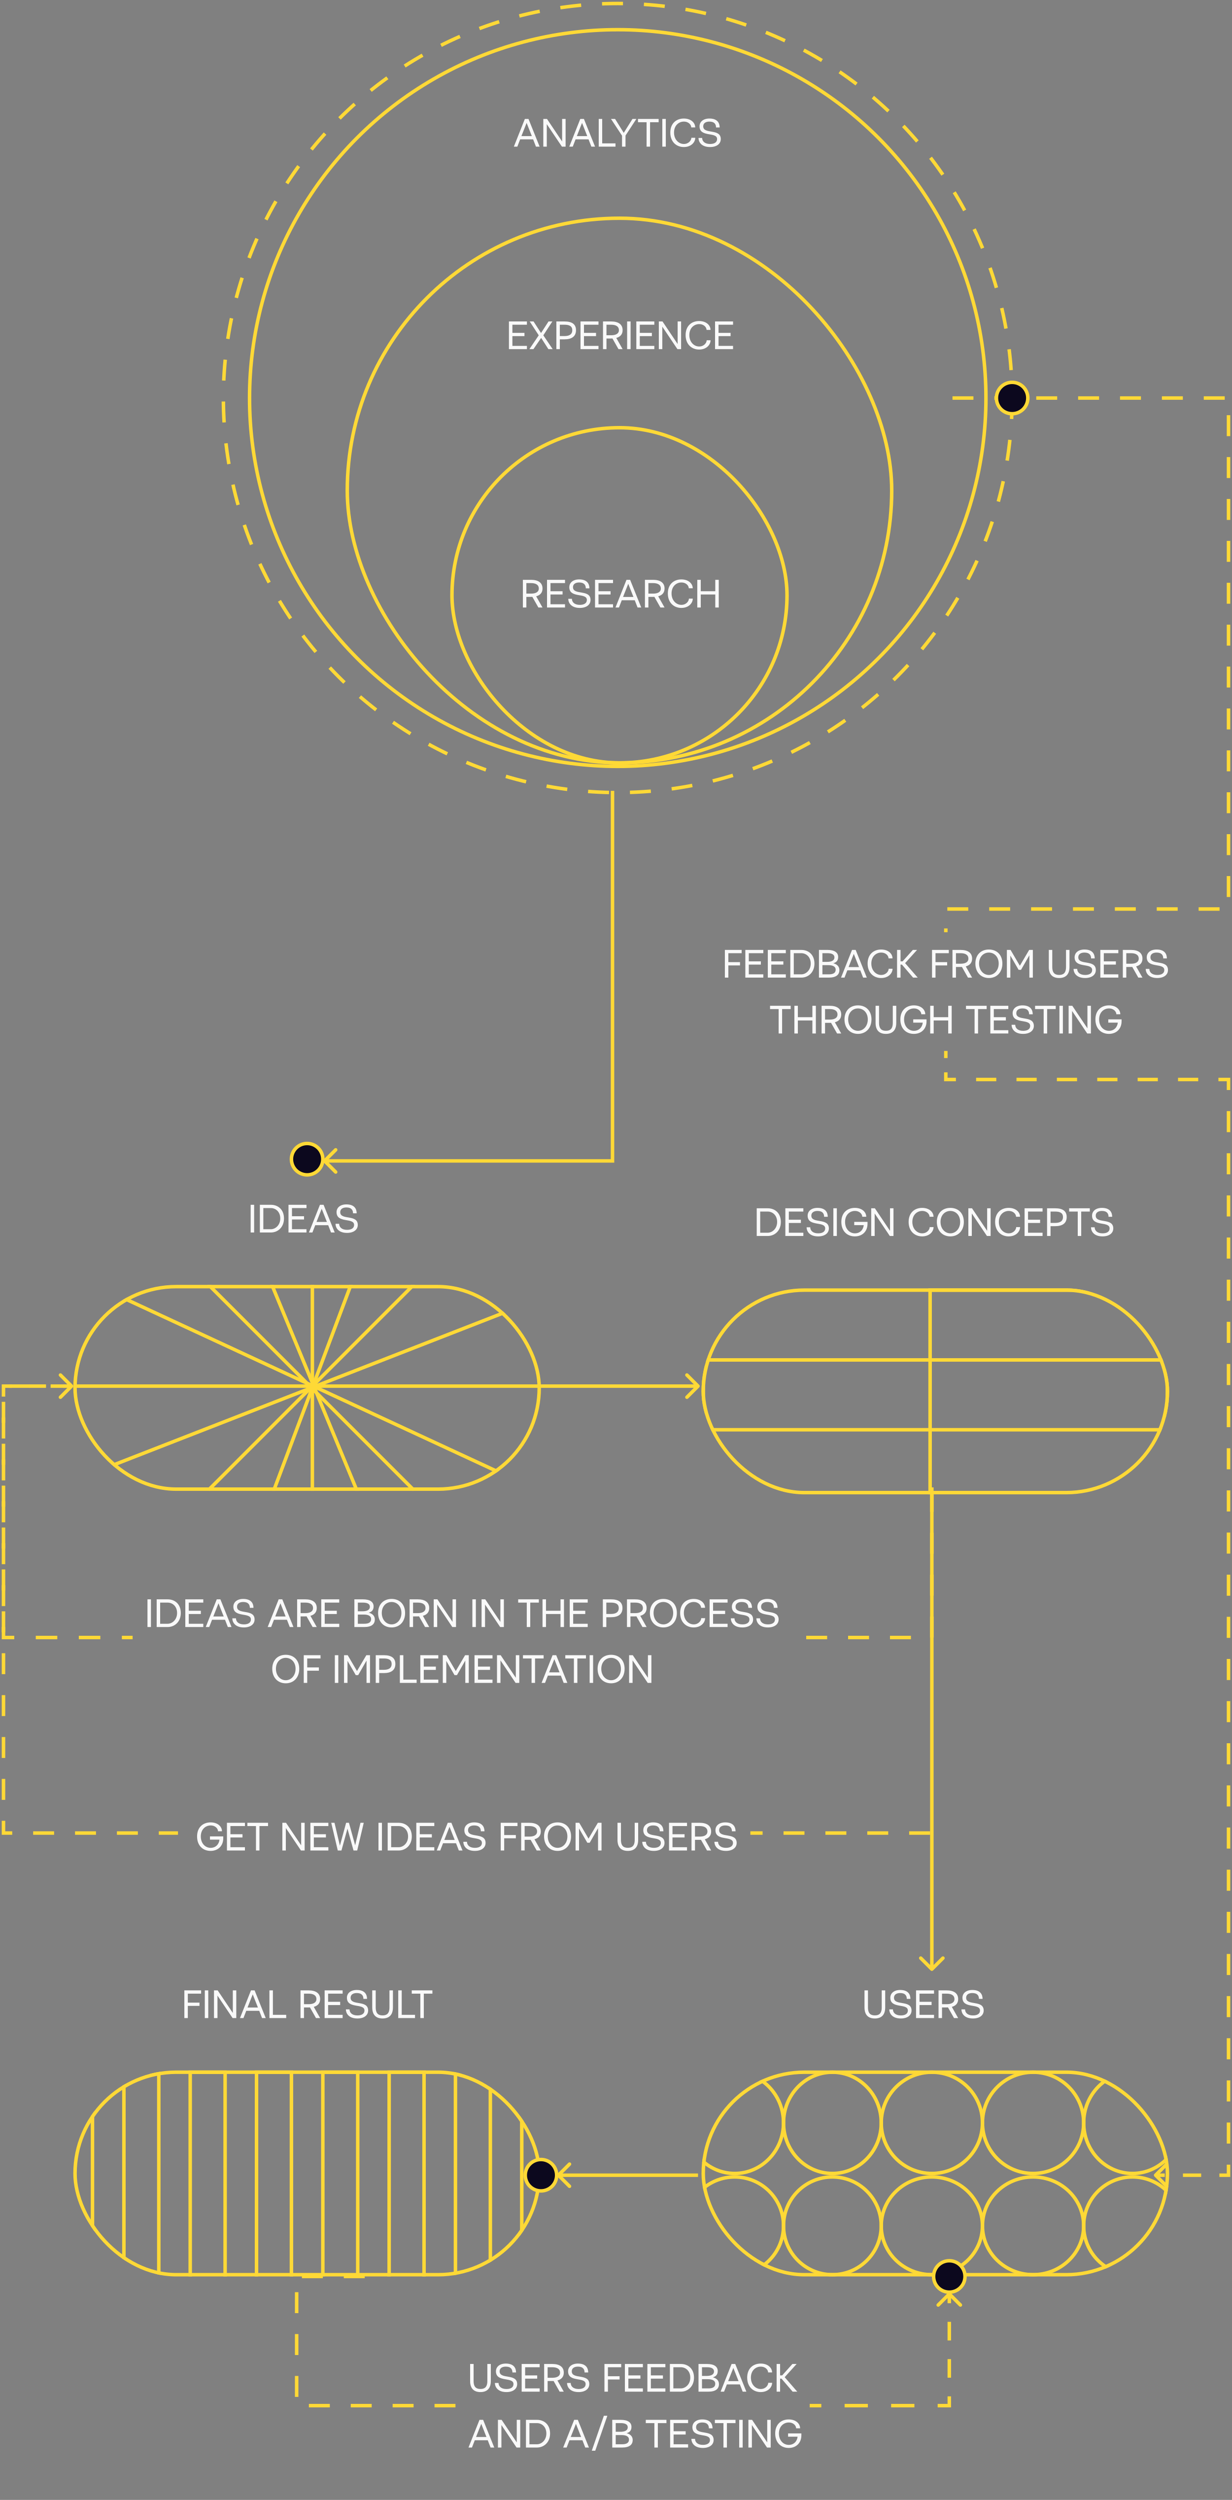 <?xml version="1.0" encoding="UTF-8"?>
<svg xmlns="http://www.w3.org/2000/svg" width="353" height="716" viewBox="0 0 353 716" fill="none">
  <rect x="0" y="0" width="353" height="716" fill="#808080" stroke="none"/>
  <path d="M149.402 38.977H152.379L150.891 35.203L149.402 38.977ZM147.234 42L150.387 34.066H151.43L154.617 42H153.562L152.754 39.914H149.039L148.23 42H147.234ZM155.672 42V34.066H156.727L161.062 40.523V34.066H162.059V42H161.004L156.668 35.555V42H155.672ZM165.281 38.977H168.258L166.77 35.203L165.281 38.977ZM163.113 42L166.266 34.066H167.309L170.496 42H169.441L168.633 39.914H164.918L164.109 42H163.113ZM171.551 42V34.066H172.547V41.062H176.355V42H171.551ZM175.066 34.066H176.238L178.723 38.051L181.219 34.066H182.332L179.227 38.824V42H178.23V38.859L175.066 34.066ZM182.801 35.004V34.066H188.719V35.004H186.258V42H185.262V35.004H182.801ZM189.773 42V34.066H190.77V42H189.773ZM192.059 37.969C192.059 35.297 193.816 33.949 195.926 33.949C198.035 33.949 199.195 35.203 199.195 36.492H198.059C198.059 35.789 197.355 34.828 195.938 34.828C194.52 34.828 193.125 35.906 193.125 37.969C193.125 40.031 194.52 41.238 195.938 41.238C197.355 41.238 198.094 40.16 198.094 39.457H199.207C199.207 40.746 198.035 42.117 195.926 42.117C193.816 42.117 192.059 40.641 192.059 37.969ZM200.145 39.504H201.188C201.188 40.418 201.879 41.238 203.449 41.238C204.738 41.238 205.465 40.723 205.465 39.832C205.465 37.652 200.438 39.457 200.438 36.176C200.438 34.91 201.469 33.949 203.262 33.949C205.605 33.949 206.203 35.285 206.203 36.504H205.16C205.16 35.59 204.715 34.828 203.262 34.828C202.207 34.828 201.492 35.285 201.492 36.176C201.492 38.59 206.52 36.668 206.52 39.832C206.52 41.215 205.324 42.117 203.449 42.117C201.023 42.117 200.145 40.723 200.145 39.504Z" fill="#F9F9F9"></path>
  <rect x="99.5" y="62.5" width="156" height="156" rx="78" stroke="#FED936"></rect>
  <path d="M145.82 100V92.066H150.977V93.004H146.816V95.336H150.273V96.273H146.816V99.062H150.977V100H145.82ZM151.68 100L154.363 96.039L151.773 92.066H152.875L155.02 95.383L157.164 92.066H158.266L155.676 96.039L158.359 100H157.129L155.055 96.777L152.84 100H151.68ZM160.41 96.25H161.84C163.07 96.227 163.973 95.793 163.973 94.574C163.973 93.402 163.105 93.004 161.746 93.004H160.41V96.25ZM159.414 100V92.066H161.758C163.809 92.066 165.039 92.793 165.039 94.574C165.039 96.426 163.715 97.188 161.758 97.188H160.41V100H159.414ZM166.328 100V92.066H171.484V93.004H167.324V95.336H170.781V96.273H167.324V99.062H171.484V100H166.328ZM173.77 96.016H175.199C176.395 96.004 177.332 95.594 177.332 94.562C177.332 93.438 176.383 93.004 175.105 93.004H173.77V96.016ZM172.773 100V92.066H175.117C177.074 92.066 178.398 92.828 178.398 94.562C178.398 95.769 177.707 96.484 176.582 96.789L178.398 100H177.215L175.48 96.941C175.363 96.953 175.234 96.953 175.117 96.953H173.77V100H172.773ZM179.688 100V92.066H180.684V100H179.688ZM182.324 100V92.066H187.48V93.004H183.32V95.336H186.777V96.273H183.32V99.062H187.48V100H182.324ZM188.77 100V92.066H189.824L194.16 98.523V92.066H195.156V100H194.102L189.766 93.555V100H188.77ZM196.445 95.969C196.445 93.297 198.203 91.949 200.312 91.949C202.422 91.949 203.582 93.203 203.582 94.492H202.445C202.445 93.789 201.742 92.828 200.324 92.828C198.906 92.828 197.512 93.906 197.512 95.969C197.512 98.031 198.906 99.238 200.324 99.238C201.742 99.238 202.48 98.16 202.48 97.457H203.594C203.594 98.746 202.422 100.117 200.312 100.117C198.203 100.117 196.445 98.641 196.445 95.969ZM204.883 100V92.066H210.039V93.004H205.879V95.336H209.336V96.273H205.879V99.062H210.039V100H204.883Z" fill="#F9F9F9"></path>
  <rect x="129.5" y="122.5" width="96" height="96" rx="48" stroke="#FED936"></rect>
  <path d="M150.816 170.016H152.246C153.441 170.004 154.379 169.594 154.379 168.562C154.379 167.438 153.43 167.004 152.152 167.004H150.816V170.016ZM149.82 174V166.066H152.164C154.121 166.066 155.445 166.828 155.445 168.562C155.445 169.77 154.754 170.484 153.629 170.789L155.445 174H154.262L152.527 170.941C152.41 170.953 152.281 170.953 152.164 170.953H150.816V174H149.82ZM156.734 174V166.066H161.891V167.004H157.73V169.336H161.188V170.273H157.73V173.062H161.891V174H156.734ZM162.828 171.504H163.871C163.871 172.418 164.562 173.238 166.133 173.238C167.422 173.238 168.148 172.723 168.148 171.832C168.148 169.652 163.121 171.457 163.121 168.176C163.121 166.91 164.152 165.949 165.945 165.949C168.289 165.949 168.887 167.285 168.887 168.504H167.844C167.844 167.59 167.398 166.828 165.945 166.828C164.891 166.828 164.176 167.285 164.176 168.176C164.176 170.59 169.203 168.668 169.203 171.832C169.203 173.215 168.008 174.117 166.133 174.117C163.707 174.117 162.828 172.723 162.828 171.504ZM170.492 174V166.066H175.648V167.004H171.488V169.336H174.945V170.273H171.488V173.062H175.648V174H170.492ZM178.52 170.977H181.496L180.008 167.203L178.52 170.977ZM176.352 174L179.504 166.066H180.547L183.734 174H182.68L181.871 171.914H178.156L177.348 174H176.352ZM185.785 170.016H187.215C188.41 170.004 189.348 169.594 189.348 168.562C189.348 167.438 188.398 167.004 187.121 167.004H185.785V170.016ZM184.789 174V166.066H187.133C189.09 166.066 190.414 166.828 190.414 168.562C190.414 169.77 189.723 170.484 188.598 170.789L190.414 174H189.23L187.496 170.941C187.379 170.953 187.25 170.953 187.133 170.953H185.785V174H184.789ZM191.352 169.969C191.352 167.297 193.109 165.949 195.219 165.949C197.328 165.949 198.488 167.203 198.488 168.492H197.352C197.352 167.789 196.648 166.828 195.23 166.828C193.812 166.828 192.418 167.906 192.418 169.969C192.418 172.031 193.812 173.238 195.23 173.238C196.648 173.238 197.387 172.16 197.387 171.457H198.5C198.5 172.746 197.328 174.117 195.219 174.117C193.109 174.117 191.352 172.641 191.352 169.969ZM199.789 174V166.066H200.785V169.336H204.945V166.066H205.941V174H204.945V170.273H200.785V174H199.789Z" fill="#F9F9F9"></path>
  <circle cx="177" cy="114" r="113" stroke="#FED936" stroke-dasharray="6 6"></circle>
  <circle cx="177" cy="114" r="105.5" stroke="#FED936"></circle>
  <g clip-path="url(#clip0_2751_21933)">
    <rect x="201.5" y="389.5" width="65" height="20" stroke="#FED936"></rect>
    <rect x="334.5" y="389.5" width="64" height="20" stroke="#FED936"></rect>
    <rect x="266.5" y="369.5" width="68" height="20" stroke="#FED936"></rect>
    <rect x="266.5" y="409.5" width="68" height="19" stroke="#FED936"></rect>
  </g>
  <rect x="201.5" y="369.5" width="133" height="58" rx="29" stroke="#FED936"></rect>
  <path d="M217.816 353.062H219.973C221.25 353.062 222.668 351.926 222.668 349.98C222.668 348.035 221.332 347.004 219.973 347.004H217.816V353.062ZM216.82 354V346.066H219.984C222.035 346.066 223.734 347.426 223.734 349.98C223.734 352.535 221.941 354 219.984 354H216.82ZM225.023 354V346.066H230.18V347.004H226.02V349.336H229.477V350.273H226.02V353.062H230.18V354H225.023ZM231.117 351.504H232.16C232.16 352.418 232.852 353.238 234.422 353.238C235.711 353.238 236.438 352.723 236.438 351.832C236.438 349.652 231.41 351.457 231.41 348.176C231.41 346.91 232.441 345.949 234.234 345.949C236.578 345.949 237.176 347.285 237.176 348.504H236.133C236.133 347.59 235.688 346.828 234.234 346.828C233.18 346.828 232.465 347.285 232.465 348.176C232.465 350.59 237.492 348.668 237.492 351.832C237.492 353.215 236.297 354.117 234.422 354.117C231.996 354.117 231.117 352.723 231.117 351.504ZM238.781 354V346.066H239.777V354H238.781ZM241.066 349.969C241.066 347.297 242.824 345.949 244.934 345.949C247.043 345.949 248.203 347.191 248.203 348.492H247.066C247.066 347.789 246.363 346.828 244.945 346.828C243.527 346.828 242.133 347.906 242.133 349.969C242.133 352.031 243.469 353.238 244.945 353.238C246.398 353.238 247.336 352.242 247.488 350.895H244.758V349.957H248.566V350.52C248.566 352.664 247.102 354.117 244.934 354.117C242.766 354.117 241.066 352.641 241.066 349.969ZM249.621 354V346.066H250.676L255.012 352.523V346.066H256.008V354H254.953L250.617 347.555V354H249.621ZM260.344 349.969C260.344 347.297 262.102 345.949 264.211 345.949C266.32 345.949 267.48 347.203 267.48 348.492H266.344C266.344 347.789 265.641 346.828 264.223 346.828C262.805 346.828 261.41 347.906 261.41 349.969C261.41 352.031 262.805 353.238 264.223 353.238C265.641 353.238 266.379 352.16 266.379 351.457H267.492C267.492 352.746 266.32 354.117 264.211 354.117C262.102 354.117 260.344 352.641 260.344 349.969ZM269.484 349.969C269.484 351.914 270.762 353.238 272.297 353.238C273.832 353.238 275.109 351.914 275.109 349.969C275.109 348.023 273.832 346.828 272.297 346.828C270.762 346.828 269.484 348.023 269.484 349.969ZM268.43 349.969C268.43 347.414 270.07 345.949 272.297 345.949C274.523 345.949 276.164 347.414 276.164 349.969C276.164 352.523 274.523 354.117 272.297 354.117C270.07 354.117 268.43 352.523 268.43 349.969ZM277.453 354V346.066H278.508L282.844 352.523V346.066H283.84V354H282.785L278.449 347.555V354H277.453ZM285.129 349.969C285.129 347.297 286.887 345.949 288.996 345.949C291.105 345.949 292.266 347.203 292.266 348.492H291.129C291.129 347.789 290.426 346.828 289.008 346.828C287.59 346.828 286.195 347.906 286.195 349.969C286.195 352.031 287.59 353.238 289.008 353.238C290.426 353.238 291.164 352.16 291.164 351.457H292.277C292.277 352.746 291.105 354.117 288.996 354.117C286.887 354.117 285.129 352.641 285.129 349.969ZM293.566 354V346.066H298.723V347.004H294.562V349.336H298.02V350.273H294.562V353.062H298.723V354H293.566ZM301.008 350.25H302.438C303.668 350.227 304.57 349.793 304.57 348.574C304.57 347.402 303.703 347.004 302.344 347.004H301.008V350.25ZM300.012 354V346.066H302.355C304.406 346.066 305.637 346.793 305.637 348.574C305.637 350.426 304.312 351.188 302.355 351.188H301.008V354H300.012ZM306.34 347.004V346.066H312.258V347.004H309.797V354H308.801V347.004H306.34ZM312.609 351.504H313.652C313.652 352.418 314.344 353.238 315.914 353.238C317.203 353.238 317.93 352.723 317.93 351.832C317.93 349.652 312.902 351.457 312.902 348.176C312.902 346.91 313.934 345.949 315.727 345.949C318.07 345.949 318.668 347.285 318.668 348.504H317.625C317.625 347.59 317.18 346.828 315.727 346.828C314.672 346.828 313.957 347.285 313.957 348.176C313.957 350.59 318.984 348.668 318.984 351.832C318.984 353.215 317.789 354.117 315.914 354.117C313.488 354.117 312.609 352.723 312.609 351.504Z" fill="#F9F9F9"></path>
  <path d="M52.82 578V570.066H57.625V571.004H53.816V573.57H57.156V574.508H53.816V578H52.82ZM58.68 578V570.066H59.676V578H58.68ZM61.316 578V570.066H62.371L66.707 576.523V570.066H67.703V578H66.648L62.312 571.555V578H61.316ZM70.926 574.977H73.902L72.414 571.203L70.926 574.977ZM68.758 578L71.91 570.066H72.953L76.141 578H75.086L74.277 575.914H70.562L69.754 578H68.758ZM77.195 578V570.066H78.191V577.062H82V578H77.195ZM87.098 574.016H88.527C89.723 574.004 90.66 573.594 90.66 572.562C90.66 571.438 89.711 571.004 88.434 571.004H87.098V574.016ZM86.102 578V570.066H88.445C90.402 570.066 91.727 570.828 91.727 572.562C91.727 573.77 91.035 574.484 89.91 574.789L91.727 578H90.543L88.809 574.941C88.691 574.953 88.562 574.953 88.445 574.953H87.098V578H86.102ZM93.016 578V570.066H98.172V571.004H94.012V573.336H97.469V574.273H94.012V577.062H98.172V578H93.016ZM99.109 575.504H100.152C100.152 576.418 100.844 577.238 102.414 577.238C103.703 577.238 104.43 576.723 104.43 575.832C104.43 573.652 99.402 575.457 99.402 572.176C99.402 570.91 100.434 569.949 102.227 569.949C104.57 569.949 105.168 571.285 105.168 572.504H104.125C104.125 571.59 103.68 570.828 102.227 570.828C101.172 570.828 100.457 571.285 100.457 572.176C100.457 574.59 105.484 572.668 105.484 575.832C105.484 577.215 104.289 578.117 102.414 578.117C99.988 578.117 99.109 576.723 99.109 575.504ZM106.656 574.953V570.066H107.652V574.953C107.652 576.781 108.508 577.227 109.621 577.227C110.734 577.227 111.59 576.781 111.59 574.953V570.066H112.586V574.953C112.586 577.273 111.309 578.117 109.609 578.117C107.922 578.117 106.656 577.273 106.656 574.953ZM114.109 578V570.066H115.105V577.062H118.914V578H114.109ZM117.977 571.004V570.066H123.895V571.004H121.434V578H120.438V571.004H117.977Z" fill="#F9F9F9"></path>
  <g clip-path="url(#clip1_2751_21933)">
    <rect x="140.5" y="593.5" width="59" height="10" transform="rotate(90 140.5 593.5)" stroke="#FED936"></rect>
    <rect x="45.5" y="593.5" width="59" height="10" transform="rotate(90 45.5 593.5)" stroke="#FED936"></rect>
    <rect x="159.5" y="593.5" width="59" height="10" transform="rotate(90 159.5 593.5)" stroke="#FED936"></rect>
    <rect x="64.5" y="593.5" width="59" height="10" transform="rotate(90 64.5 593.5)" stroke="#FED936"></rect>
    <rect x="83.5" y="593.5" width="59" height="10" transform="rotate(90 83.5 593.5)" stroke="#FED936"></rect>
    <rect x="102.5" y="593.5" width="59" height="10" transform="rotate(90 102.5 593.5)" stroke="#FED936"></rect>
    <rect x="26.5" y="593.5" width="59" height="11" transform="rotate(90 26.5 593.5)" stroke="#FED936"></rect>
    <rect x="121.5" y="593.5" width="59" height="10" transform="rotate(90 121.5 593.5)" stroke="#FED936"></rect>
  </g>
  <rect x="21.5" y="593.5" width="133" height="58" rx="29" stroke="#FED936"></rect>
  <g clip-path="url(#clip2_2751_21933)">
    <path d="M89.5 363.5V431.5" stroke="#FED936"></path>
    <path d="M118.641 367.859L59.641 426.859" stroke="#FED936"></path>
    <path d="M118.641 426.859L59.641 367.859" stroke="#FED936"></path>
    <path d="M199.527 447.887L-21.843 345.265" stroke="#FED936"></path>
    <path d="M-24 441.609L203.342 353" stroke="#FED936"></path>
    <path d="M152.154 230.526L27.39 562.88" stroke="#FED936"></path>
    <path d="M21.924 232.683L157.62 560.725" stroke="#FED936"></path>
    <path d="M254 397H-75" stroke="#FED936"></path>
  </g>
  <rect x="21.5" y="368.5" width="133" height="58" rx="29" stroke="#FED936"></rect>
  <path d="M71.82 353V345.066H72.816V353H71.82ZM75.453 352.062H77.609C78.887 352.062 80.305 350.926 80.305 348.98C80.305 347.035 78.969 346.004 77.609 346.004H75.453V352.062ZM74.457 353V345.066H77.621C79.672 345.066 81.371 346.426 81.371 348.98C81.371 351.535 79.578 353 77.621 353H74.457ZM82.66 353V345.066H87.816V346.004H83.656V348.336H87.113V349.273H83.656V352.062H87.816V353H82.66ZM90.688 349.977H93.664L92.176 346.203L90.688 349.977ZM88.519 353L91.672 345.066H92.715L95.902 353H94.848L94.039 350.914H90.324L89.516 353H88.519ZM96.137 350.504H97.18C97.18 351.418 97.871 352.238 99.441 352.238C100.73 352.238 101.457 351.723 101.457 350.832C101.457 348.652 96.43 350.457 96.43 347.176C96.43 345.91 97.461 344.949 99.254 344.949C101.598 344.949 102.195 346.285 102.195 347.504H101.152C101.152 346.59 100.707 345.828 99.254 345.828C98.199 345.828 97.484 346.285 97.484 347.176C97.484 349.59 102.512 347.668 102.512 350.832C102.512 352.215 101.316 353.117 99.441 353.117C97.016 353.117 96.137 351.723 96.137 350.504Z" fill="#F9F9F9"></path>
  <g clip-path="url(#clip3_2751_21933)">
    <path d="M338.5 608C338.5 616.024 332.216 622.5 324.5 622.5C316.784 622.5 310.5 616.024 310.5 608C310.5 599.976 316.784 593.5 324.5 593.5C332.216 593.5 338.5 599.976 338.5 608Z" stroke="#FED936"></path>
    <circle cx="267" cy="608" r="14.5" stroke="#FED936"></circle>
    <path d="M252.5 608C252.5 616.024 246.216 622.5 238.5 622.5C230.784 622.5 224.5 616.024 224.5 608C224.5 599.976 230.784 593.5 238.5 593.5C246.216 593.5 252.5 599.976 252.5 608Z" stroke="#FED936"></path>
    <path d="M224.5 608C224.5 616.024 218.216 622.5 210.5 622.5C202.784 622.5 196.5 616.024 196.5 608C196.5 599.976 202.784 593.5 210.5 593.5C218.216 593.5 224.5 599.976 224.5 608Z" stroke="#FED936"></path>
    <circle cx="296" cy="608" r="14.5" stroke="#FED936"></circle>
    <circle cx="324.5" cy="637.5" r="14" stroke="#FED936"></circle>
    <path d="M281.5 637.5C281.5 645.216 275.024 651.5 267 651.5C258.976 651.5 252.5 645.216 252.5 637.5C252.5 629.784 258.976 623.5 267 623.5C275.024 623.5 281.5 629.784 281.5 637.5Z" stroke="#FED936"></path>
    <circle cx="238.5" cy="637.5" r="14" stroke="#FED936"></circle>
    <circle cx="210.5" cy="637.5" r="14" stroke="#FED936"></circle>
    <path d="M310.5 637.5C310.5 645.216 304.024 651.5 296 651.5C287.976 651.5 281.5 645.216 281.5 637.5C281.5 629.784 287.976 623.5 296 623.5C304.024 623.5 310.5 629.784 310.5 637.5Z" stroke="#FED936"></path>
  </g>
  <rect x="201.5" y="593.5" width="133" height="58" rx="29" stroke="#FED936"></rect>
  <path d="M247.703 574.953V570.066H248.699V574.953C248.699 576.781 249.555 577.227 250.668 577.227C251.781 577.227 252.637 576.781 252.637 574.953V570.066H253.633V574.953C253.633 577.273 252.355 578.117 250.656 578.117C248.969 578.117 247.703 577.273 247.703 574.953ZM254.805 575.504H255.848C255.848 576.418 256.539 577.238 258.109 577.238C259.398 577.238 260.125 576.723 260.125 575.832C260.125 573.652 255.098 575.457 255.098 572.176C255.098 570.91 256.129 569.949 257.922 569.949C260.266 569.949 260.863 571.285 260.863 572.504H259.82C259.82 571.59 259.375 570.828 257.922 570.828C256.867 570.828 256.152 571.285 256.152 572.176C256.152 574.59 261.18 572.668 261.18 575.832C261.18 577.215 259.984 578.117 258.109 578.117C255.684 578.117 254.805 576.723 254.805 575.504ZM262.469 578V570.066H267.625V571.004H263.465V573.336H266.922V574.273H263.465V577.062H267.625V578H262.469ZM269.91 574.016H271.34C272.535 574.004 273.473 573.594 273.473 572.562C273.473 571.438 272.523 571.004 271.246 571.004H269.91V574.016ZM268.914 578V570.066H271.258C273.215 570.066 274.539 570.828 274.539 572.562C274.539 573.77 273.848 574.484 272.723 574.789L274.539 578H273.355L271.621 574.941C271.504 574.953 271.375 574.953 271.258 574.953H269.91V578H268.914ZM275.477 575.504H276.52C276.52 576.418 277.211 577.238 278.781 577.238C280.07 577.238 280.797 576.723 280.797 575.832C280.797 573.652 275.77 575.457 275.77 572.176C275.77 570.91 276.801 569.949 278.594 569.949C280.938 569.949 281.535 571.285 281.535 572.504H280.492C280.492 571.59 280.047 570.828 278.594 570.828C277.539 570.828 276.824 571.285 276.824 572.176C276.824 574.59 281.852 572.668 281.852 575.832C281.852 577.215 280.656 578.117 278.781 578.117C276.355 578.117 275.477 576.723 275.477 575.504Z" fill="#F9F9F9"></path>
  <path d="M267.354 564.354C267.158 564.549 266.842 564.549 266.646 564.354L263.464 561.172C263.269 560.976 263.269 560.66 263.464 560.464C263.66 560.269 263.976 560.269 264.172 560.464L267 563.293L269.828 560.464C270.024 560.269 270.34 560.269 270.536 560.464C270.731 560.66 270.731 560.976 270.536 561.172L267.354 564.354ZM267.5 426L267.5 564L266.5 564L266.5 426H267.5Z" fill="#FED936"></path>
  <path d="M200.354 397.354C200.549 397.158 200.549 396.842 200.354 396.646L197.172 393.464C196.976 393.269 196.66 393.269 196.464 393.464C196.269 393.66 196.269 393.976 196.464 394.172L199.293 397L196.464 399.828C196.269 400.024 196.269 400.34 196.464 400.536C196.66 400.731 196.976 400.731 197.172 400.536L200.354 397.354ZM154 397.5H200V396.5H154V397.5Z" fill="#FED936"></path>
  <path d="M159.646 622.646C159.451 622.842 159.451 623.158 159.646 623.354L162.828 626.536C163.024 626.731 163.34 626.731 163.536 626.536C163.731 626.34 163.731 626.024 163.536 625.828L160.707 623L163.536 620.172C163.731 619.976 163.731 619.66 163.536 619.464C163.34 619.269 163.024 619.269 162.828 619.464L159.646 622.646ZM200 622.5L160 622.5L160 623.5L200 623.5L200 622.5Z" fill="#FED936"></path>
  <path d="M175.5 332.5L175.5 333L176 333L176 332.5L175.5 332.5ZM92.646 332.146C92.451 332.342 92.451 332.658 92.646 332.854L95.828 336.036C96.024 336.231 96.34 336.231 96.535 336.036C96.731 335.84 96.731 335.524 96.535 335.328L93.707 332.5L96.535 329.672C96.731 329.476 96.731 329.16 96.535 328.964C96.34 328.769 96.024 328.769 95.828 328.964L92.646 332.146ZM175.5 253L176 253L175.5 253ZM175.5 332L93 332L93 333L175.5 333L175.5 332ZM176 332.5L176 253L175 253L175 332.5L176 332.5ZM176 253L176 226.5L175 226.5L175 253L176 253Z" fill="#FED936"></path>
  <path d="M352 623L352.5 623L352.5 623.5L352 623.5L352 623ZM330.764 623.354C330.568 623.158 330.568 622.842 330.764 622.646L333.946 619.464C334.141 619.269 334.457 619.269 334.653 619.464C334.848 619.66 334.848 619.976 334.653 620.172L331.824 623L334.653 625.828C334.848 626.024 334.848 626.34 334.653 626.536C334.457 626.731 334.141 626.731 333.946 626.536L330.764 623.354ZM271 309.178L271 309.678L270.5 309.678L270.5 309.178L271 309.178ZM352 309.178L352 308.678L352.5 308.678L352.5 309.178L352 309.178ZM271.5 301L271.5 303.044L270.5 303.044L270.5 301L271.5 301ZM271.5 307.133L271.5 309.178L270.5 309.178L270.5 307.133L271.5 307.133ZM271 308.678L273.893 308.678L273.893 309.678L271 309.678L271 308.678ZM279.679 308.678L285.464 308.678L285.464 309.678L279.679 309.678L279.679 308.678ZM291.25 308.678L297.036 308.678L297.036 309.678L291.25 309.678L291.25 308.678ZM302.821 308.678L308.607 308.678L308.607 309.678L302.821 309.678L302.821 308.678ZM314.393 308.678L320.179 308.678L320.179 309.678L314.393 309.678L314.393 308.678ZM325.964 308.678L331.75 308.678L331.75 309.678L325.964 309.678L325.964 308.678ZM337.536 308.678L343.321 308.678L343.321 309.678L337.536 309.678L337.536 308.678ZM349.107 308.678L352 308.678L352 309.678L349.107 309.678L349.107 308.678ZM352.5 309.178L352.5 312.195L351.5 312.195L351.5 309.178L352.5 309.178ZM352.5 318.23L352.5 324.265L351.5 324.265L351.5 318.23L352.5 318.23ZM352.5 330.3L352.5 336.335L351.5 336.335L351.5 330.3L352.5 330.3ZM352.5 342.371L352.5 348.406L351.5 348.406L351.5 342.371L352.5 342.371ZM352.5 354.441L352.5 360.476L351.5 360.476L351.5 354.441L352.5 354.441ZM352.5 366.511L352.5 372.546L351.5 372.546L351.5 366.511L352.5 366.511ZM352.5 378.581L352.5 384.616L351.5 384.616L351.5 378.581L352.5 378.581ZM352.5 390.651L352.5 396.686L351.5 396.686L351.5 390.651L352.5 390.651ZM352.5 402.721L352.5 408.756L351.5 408.756L351.5 402.721L352.5 402.721ZM352.5 414.791L352.5 420.826L351.5 420.826L351.5 414.791L352.5 414.791ZM352.5 426.861L352.5 432.896L351.5 432.896L351.5 426.861L352.5 426.861ZM352.5 438.931L352.5 444.966L351.5 444.966L351.5 438.931L352.5 438.931ZM352.5 451.001L352.5 457.036L351.5 457.036L351.5 451.001L352.5 451.001ZM352.5 463.071L352.5 469.106L351.5 469.106L351.5 463.071L352.5 463.071ZM352.5 475.141L352.5 481.177L351.5 481.177L351.5 475.141L352.5 475.141ZM352.5 487.212L352.5 493.247L351.5 493.247L351.5 487.212L352.5 487.212ZM352.5 499.282L352.5 505.317L351.5 505.317L351.5 499.282L352.5 499.282ZM352.5 511.352L352.5 517.387L351.5 517.387L351.5 511.352L352.5 511.352ZM352.5 523.422L352.5 529.457L351.5 529.457L351.5 523.422L352.5 523.422ZM352.5 535.492L352.5 541.527L351.5 541.527L351.5 535.492L352.5 535.492ZM352.5 547.562L352.5 553.597L351.5 553.597L351.5 547.562L352.5 547.562ZM352.5 559.632L352.5 565.667L351.5 565.667L351.5 559.632L352.5 559.632ZM352.5 571.702L352.5 577.737L351.5 577.737L351.5 571.702L352.5 571.702ZM352.5 583.772L352.5 589.807L351.5 589.807L351.5 583.772L352.5 583.772ZM352.5 595.842L352.5 601.877L351.5 601.877L351.5 595.842L352.5 595.842ZM352.5 607.912L352.5 613.947L351.5 613.947L351.5 607.912L352.5 607.912ZM352.5 619.983L352.5 623L351.5 623L351.5 619.983L352.5 619.983ZM352 623.5L349.39 623.5L349.39 622.5L352 622.5L352 623.5ZM344.169 623.5L338.948 623.5L338.948 622.5L344.169 622.5L344.169 623.5ZM333.728 623.5L331.117 623.5L331.117 622.5L333.728 622.5L333.728 623.5Z" fill="#FED936"></path>
  <path d="M1 397L1 396.5L0.5 396.5L0.5 397L1 397ZM1 469L0.5 469L0.5 469.5L1 469.5L1 469ZM20.854 397.354C21.049 397.158 21.049 396.842 20.854 396.646L17.672 393.464C17.476 393.269 17.16 393.269 16.965 393.464C16.769 393.66 16.769 393.976 16.965 394.172L19.793 397L16.965 399.828C16.769 400.024 16.769 400.34 16.965 400.536C17.16 400.731 17.476 400.731 17.672 400.536L20.854 397.354ZM20.5 397C20.5 396.5 20.5 396.5 20.5 396.5L20.5 396.5C20.5 396.5 20.5 396.5 20.5 396.5C20.5 396.5 20.5 396.5 20.5 396.5C20.5 396.5 20.5 396.5 20.5 396.5C20.5 396.5 20.499 396.5 20.499 396.5C20.498 396.5 20.497 396.5 20.494 396.5C20.488 396.5 20.477 396.5 20.456 396.5C20.415 396.5 20.335 396.5 20.18 396.5C19.871 396.5 19.262 396.5 18.066 396.5L18.066 397.5C19.262 397.5 19.871 397.5 20.18 397.5C20.335 397.5 20.415 397.5 20.456 397.5C20.477 397.5 20.488 397.5 20.494 397.5C20.497 397.5 20.498 397.5 20.499 397.5C20.499 397.5 20.5 397.5 20.5 397.5C20.5 397.5 20.5 397.5 20.5 397.5C20.5 397.5 20.5 397.5 20.5 397.5C20.5 397.5 20.5 397.5 20.5 397.5C20.5 397.5 20.5 397.5 20.5 397.5C20.5 397.5 20.5 397.5 20.5 397ZM13.188 396.5C11.832 396.5 10.226 396.5 8.323 396.5L8.323 397.5C10.226 397.5 11.832 397.5 13.188 397.5L13.188 396.5ZM3.45 396.5C2.67 396.5 1.854 396.5 1 396.5L1 397.5C1.854 397.5 2.67 397.5 3.45 397.5L3.45 396.5ZM0.5 397L0.5 400L1.5 400L1.5 397L0.5 397ZM0.5 406L0.5 412L1.5 412L1.5 406L0.5 406ZM0.5 418L0.5 424L1.5 424L1.5 418L0.5 418ZM0.5 430L0.5 436L1.5 436L1.5 430L0.5 430ZM0.5 442L0.5 448L1.5 448L1.5 442L0.5 442ZM0.5 454L0.5 460L1.5 460L1.5 454L0.5 454ZM0.5 466L0.5 469L1.5 469L1.5 466L0.5 466ZM1 469.5L4.083 469.5L4.083 468.5L1 468.5L1 469.5ZM10.25 469.5L16.417 469.5L16.417 468.5L10.25 468.5L10.25 469.5ZM22.583 469.5L28.75 469.5L28.75 468.5L22.583 468.5L22.583 469.5ZM34.917 469.5L38 469.5L38 468.5L34.917 468.5L34.917 469.5Z" fill="#FED936"></path>
  <path d="M20.5 397C20.5 397 20.333 397 1 397L1 525L51 525" stroke="#FED936" stroke-dasharray="6 6"></path>
  <path d="M104.5 652C104.5 652 104.333 652 85 652L85 689L131 689" stroke="#FED936" stroke-dasharray="6 6"></path>
  <path d="M267 427L267 469L226 469" stroke="#FED936" stroke-dasharray="6 6"></path>
  <path d="M266.5 525L215 525" stroke="#FED936" stroke-dasharray="6 6"></path>
  <path d="M271.646 656.646C271.842 656.451 272.158 656.451 272.354 656.646L275.536 659.828C275.731 660.024 275.731 660.34 275.536 660.536C275.34 660.731 275.024 660.731 274.828 660.536L272 657.707L269.172 660.536C268.976 660.731 268.66 660.731 268.464 660.536C268.269 660.34 268.269 660.024 268.464 659.828L271.646 656.646ZM272 689L272.5 689L272.5 689.5L272 689.5L272 689ZM272.5 657L272.5 659.667L271.5 659.667L271.5 657L272.5 657ZM272.5 665L272.5 670.333L271.5 670.333L271.5 665L272.5 665ZM272.5 675.667L272.5 681L271.5 681L271.5 675.667L272.5 675.667ZM272.5 686.333L272.5 689L271.5 689L271.5 686.333L272.5 686.333ZM272 689.5L268.667 689.5L268.667 688.5L272 688.5L272 689.5ZM262 689.5L255.333 689.5L255.333 688.5L262 688.5L262 689.5ZM248.667 689.5L242 689.5L242 688.5L248.667 688.5L248.667 689.5ZM235.333 689.5L232 689.5L232 688.5L235.333 688.5L235.333 689.5Z" fill="#FED936"></path>
  <path d="M272.913 114L352 114L352 260.348L271 260.348L271 267" stroke="#FED936" stroke-dasharray="6 6"></path>
  <path d="M207.695 280V272.066H212.5V273.004H208.691V275.57H212.031V276.508H208.691V280H207.695ZM213.555 280V272.066H218.711V273.004H214.551V275.336H218.008V276.273H214.551V279.062H218.711V280H213.555ZM220 280V272.066H225.156V273.004H220.996V275.336H224.453V276.273H220.996V279.062H225.156V280H220ZM227.441 279.062H229.598C230.875 279.062 232.293 277.926 232.293 275.98C232.293 274.035 230.957 273.004 229.598 273.004H227.441V279.062ZM226.445 280V272.066H229.609C231.66 272.066 233.359 273.426 233.359 275.98C233.359 278.535 231.566 280 229.609 280H226.445ZM235.645 275.488H236.98C238.281 275.488 239.09 275.09 239.09 274.199C239.09 273.379 238.34 273.004 237.098 273.004H235.645V275.488ZM235.645 279.062H237.449C238.844 279.062 239.441 278.605 239.441 277.715C239.441 276.895 238.738 276.426 237.332 276.426H235.645V279.062ZM234.648 280V272.066H237.109C239.043 272.066 240.156 272.77 240.156 274.082C240.156 275.078 239.688 275.629 238.762 275.887C239.828 276.168 240.508 276.812 240.508 277.832C240.508 279.215 239.535 280 237.461 280H234.648ZM243.145 276.977H246.121L244.633 273.203L243.145 276.977ZM240.977 280L244.129 272.066H245.172L248.359 280H247.305L246.496 277.914H242.781L241.973 280H240.977ZM248.594 275.969C248.594 273.297 250.352 271.949 252.461 271.949C254.57 271.949 255.73 273.203 255.73 274.492H254.594C254.594 273.789 253.891 272.828 252.473 272.828C251.055 272.828 249.66 273.906 249.66 275.969C249.66 278.031 251.055 279.238 252.473 279.238C253.891 279.238 254.629 278.16 254.629 277.457H255.742C255.742 278.746 254.57 280.117 252.461 280.117C250.352 280.117 248.594 278.641 248.594 275.969ZM257.031 280V272.066H258.027V275.336H258.625L261.555 272.066H262.762L259.34 275.852L262.949 280H261.625L258.426 276.273H258.027V280H257.031ZM267.051 280V272.066H271.855V273.004H268.047V275.57H271.387V276.508H268.047V280H267.051ZM273.906 276.016H275.336C276.531 276.004 277.469 275.594 277.469 274.562C277.469 273.438 276.52 273.004 275.242 273.004H273.906V276.016ZM272.91 280V272.066H275.254C277.211 272.066 278.535 272.828 278.535 274.562C278.535 275.77 277.844 276.484 276.719 276.789L278.535 280H277.352L275.617 276.941C275.5 276.953 275.371 276.953 275.254 276.953H273.906V280H272.91ZM280.527 275.969C280.527 277.914 281.805 279.238 283.34 279.238C284.875 279.238 286.152 277.914 286.152 275.969C286.152 274.023 284.875 272.828 283.34 272.828C281.805 272.828 280.527 274.023 280.527 275.969ZM279.473 275.969C279.473 273.414 281.113 271.949 283.34 271.949C285.566 271.949 287.207 273.414 287.207 275.969C287.207 278.523 285.566 280.117 283.34 280.117C281.113 280.117 279.473 278.523 279.473 275.969ZM288.496 280V272.066H289.551L292.211 276.602L294.883 272.066H295.938V280H294.941V273.602L292.551 277.773H291.859L289.492 273.684V280H288.496ZM300.508 276.953V272.066H301.504V276.953C301.504 278.781 302.359 279.227 303.473 279.227C304.586 279.227 305.441 278.781 305.441 276.953V272.066H306.438V276.953C306.438 279.273 305.16 280.117 303.461 280.117C301.773 280.117 300.508 279.273 300.508 276.953ZM307.609 277.504H308.652C308.652 278.418 309.344 279.238 310.914 279.238C312.203 279.238 312.93 278.723 312.93 277.832C312.93 275.652 307.902 277.457 307.902 274.176C307.902 272.91 308.934 271.949 310.727 271.949C313.07 271.949 313.668 273.285 313.668 274.504H312.625C312.625 273.59 312.18 272.828 310.727 272.828C309.672 272.828 308.957 273.285 308.957 274.176C308.957 276.59 313.984 274.668 313.984 277.832C313.984 279.215 312.789 280.117 310.914 280.117C308.488 280.117 307.609 278.723 307.609 277.504ZM315.273 280V272.066H320.43V273.004H316.27V275.336H319.727V276.273H316.27V279.062H320.43V280H315.273ZM322.715 276.016H324.145C325.34 276.004 326.277 275.594 326.277 274.562C326.277 273.438 325.328 273.004 324.051 273.004H322.715V276.016ZM321.719 280V272.066H324.062C326.02 272.066 327.344 272.828 327.344 274.562C327.344 275.77 326.652 276.484 325.527 276.789L327.344 280H326.16L324.426 276.941C324.309 276.953 324.18 276.953 324.062 276.953H322.715V280H321.719ZM328.281 277.504H329.324C329.324 278.418 330.016 279.238 331.586 279.238C332.875 279.238 333.602 278.723 333.602 277.832C333.602 275.652 328.574 277.457 328.574 274.176C328.574 272.91 329.605 271.949 331.398 271.949C333.742 271.949 334.34 273.285 334.34 274.504H333.297C333.297 273.59 332.852 272.828 331.398 272.828C330.344 272.828 329.629 273.285 329.629 274.176C329.629 276.59 334.656 274.668 334.656 277.832C334.656 279.215 333.461 280.117 331.586 280.117C329.16 280.117 328.281 278.723 328.281 277.504ZM220.639 289.004V288.066H226.557V289.004H224.096V296H223.1V289.004H220.639ZM227.611 296V288.066H228.607V291.336H232.768V288.066H233.764V296H232.768V292.273H228.607V296H227.611ZM236.4 292.016H237.83C239.025 292.004 239.963 291.594 239.963 290.562C239.963 289.438 239.014 289.004 237.736 289.004H236.4V292.016ZM235.404 296V288.066H237.748C239.705 288.066 241.029 288.828 241.029 290.562C241.029 291.77 240.338 292.484 239.213 292.789L241.029 296H239.846L238.111 292.941C237.994 292.953 237.865 292.953 237.748 292.953H236.4V296H235.404ZM243.021 291.969C243.021 293.914 244.299 295.238 245.834 295.238C247.369 295.238 248.646 293.914 248.646 291.969C248.646 290.023 247.369 288.828 245.834 288.828C244.299 288.828 243.021 290.023 243.021 291.969ZM241.967 291.969C241.967 289.414 243.607 287.949 245.834 287.949C248.061 287.949 249.701 289.414 249.701 291.969C249.701 294.523 248.061 296.117 245.834 296.117C243.607 296.117 241.967 294.523 241.967 291.969ZM250.873 292.953V288.066H251.869V292.953C251.869 294.781 252.725 295.227 253.838 295.227C254.951 295.227 255.807 294.781 255.807 292.953V288.066H256.803V292.953C256.803 295.273 255.525 296.117 253.826 296.117C252.139 296.117 250.873 295.273 250.873 292.953ZM257.975 291.969C257.975 289.297 259.732 287.949 261.842 287.949C263.951 287.949 265.111 289.191 265.111 290.492H263.975C263.975 289.789 263.271 288.828 261.854 288.828C260.436 288.828 259.041 289.906 259.041 291.969C259.041 294.031 260.377 295.238 261.854 295.238C263.307 295.238 264.244 294.242 264.396 292.895H261.666V291.957H265.475V292.52C265.475 294.664 264.01 296.117 261.842 296.117C259.674 296.117 257.975 294.641 257.975 291.969ZM266.529 296V288.066H267.525V291.336H271.686V288.066H272.682V296H271.686V292.273H267.525V296H266.529ZM276.783 289.004V288.066H282.701V289.004H280.24V296H279.244V289.004H276.783ZM283.756 296V288.066H288.912V289.004H284.752V291.336H288.209V292.273H284.752V295.062H288.912V296H283.756ZM289.85 293.504H290.893C290.893 294.418 291.584 295.238 293.154 295.238C294.443 295.238 295.17 294.723 295.17 293.832C295.17 291.652 290.143 293.457 290.143 290.176C290.143 288.91 291.174 287.949 292.967 287.949C295.311 287.949 295.908 289.285 295.908 290.504H294.865C294.865 289.59 294.42 288.828 292.967 288.828C291.912 288.828 291.197 289.285 291.197 290.176C291.197 292.59 296.225 290.668 296.225 293.832C296.225 295.215 295.029 296.117 293.154 296.117C290.729 296.117 289.85 294.723 289.85 293.504ZM296.576 289.004V288.066H302.494V289.004H300.033V296H299.037V289.004H296.576ZM303.549 296V288.066H304.545V296H303.549ZM306.186 296V288.066H307.24L311.576 294.523V288.066H312.572V296H311.518L307.182 289.555V296H306.186ZM313.861 291.969C313.861 289.297 315.619 287.949 317.729 287.949C319.838 287.949 320.998 289.191 320.998 290.492H319.861C319.861 289.789 319.158 288.828 317.74 288.828C316.322 288.828 314.928 289.906 314.928 291.969C314.928 294.031 316.264 295.238 317.74 295.238C319.193 295.238 320.131 294.242 320.283 292.895H317.553V291.957H321.361V292.52C321.361 294.664 319.896 296.117 317.729 296.117C315.561 296.117 313.861 294.641 313.861 291.969Z" fill="#F9F9F9"></path>
  <circle cx="88" cy="332" r="4.5" fill="#0C081E" stroke="#FED936"></circle>
  <circle cx="290" cy="114" r="4.5" fill="#0C081E" stroke="#FED936"></circle>
  <path d="M56.469 525.969C56.469 523.297 58.227 521.949 60.336 521.949C62.445 521.949 63.605 523.191 63.605 524.492H62.469C62.469 523.789 61.766 522.828 60.348 522.828C58.93 522.828 57.535 523.906 57.535 525.969C57.535 528.031 58.871 529.238 60.348 529.238C61.801 529.238 62.738 528.242 62.891 526.895H60.16V525.957H63.969V526.52C63.969 528.664 62.504 530.117 60.336 530.117C58.168 530.117 56.469 528.641 56.469 525.969ZM65.023 530V522.066H70.18V523.004H66.019V525.336H69.477V526.273H66.019V529.062H70.18V530H65.023ZM70.883 523.004V522.066H76.801V523.004H74.34V530H73.344V523.004H70.883ZM80.902 530V522.066H81.957L86.293 528.523V522.066H87.289V530H86.234L81.898 523.555V530H80.902ZM88.93 530V522.066H94.086V523.004H89.926V525.336H93.383V526.273H89.926V529.062H94.086V530H88.93ZM94.906 522.066H95.844L97.391 528.617L99.172 522.066H99.981L101.762 528.512L103.285 522.066H104.223L102.348 530H101.293L99.559 523.742L97.836 530H96.781L94.906 522.066ZM108.441 530V522.066H109.438V530H108.441ZM112.074 529.062H114.23C115.508 529.062 116.926 527.926 116.926 525.98C116.926 524.035 115.59 523.004 114.23 523.004H112.074V529.062ZM111.078 530V522.066H114.242C116.293 522.066 117.992 523.426 117.992 525.98C117.992 528.535 116.199 530 114.242 530H111.078ZM119.281 530V522.066H124.438V523.004H120.277V525.336H123.734V526.273H120.277V529.062H124.438V530H119.281ZM127.309 526.977H130.285L128.797 523.203L127.309 526.977ZM125.141 530L128.293 522.066H129.336L132.523 530H131.469L130.66 527.914H126.945L126.137 530H125.141ZM132.758 527.504H133.801C133.801 528.418 134.492 529.238 136.062 529.238C137.352 529.238 138.078 528.723 138.078 527.832C138.078 525.652 133.051 527.457 133.051 524.176C133.051 522.91 134.082 521.949 135.875 521.949C138.219 521.949 138.816 523.285 138.816 524.504H137.773C137.773 523.59 137.328 522.828 135.875 522.828C134.82 522.828 134.105 523.285 134.105 524.176C134.105 526.59 139.133 524.668 139.133 527.832C139.133 529.215 137.938 530.117 136.062 530.117C133.637 530.117 132.758 528.723 132.758 527.504ZM143.469 530V522.066H148.273V523.004H144.465V525.57H147.805V526.508H144.465V530H143.469ZM150.324 526.016H151.754C152.949 526.004 153.887 525.594 153.887 524.562C153.887 523.438 152.938 523.004 151.66 523.004H150.324V526.016ZM149.328 530V522.066H151.672C153.629 522.066 154.953 522.828 154.953 524.562C154.953 525.77 154.262 526.484 153.137 526.789L154.953 530H153.77L152.035 526.941C151.918 526.953 151.789 526.953 151.672 526.953H150.324V530H149.328ZM156.945 525.969C156.945 527.914 158.223 529.238 159.758 529.238C161.293 529.238 162.57 527.914 162.57 525.969C162.57 524.023 161.293 522.828 159.758 522.828C158.223 522.828 156.945 524.023 156.945 525.969ZM155.891 525.969C155.891 523.414 157.531 521.949 159.758 521.949C161.984 521.949 163.625 523.414 163.625 525.969C163.625 528.523 161.984 530.117 159.758 530.117C157.531 530.117 155.891 528.523 155.891 525.969ZM164.914 530V522.066H165.969L168.629 526.602L171.301 522.066H172.355V530H171.359V523.602L168.969 527.773H168.277L165.91 523.684V530H164.914ZM176.926 526.953V522.066H177.922V526.953C177.922 528.781 178.777 529.227 179.891 529.227C181.004 529.227 181.859 528.781 181.859 526.953V522.066H182.855V526.953C182.855 529.273 181.578 530.117 179.879 530.117C178.191 530.117 176.926 529.273 176.926 526.953ZM184.027 527.504H185.07C185.07 528.418 185.762 529.238 187.332 529.238C188.621 529.238 189.348 528.723 189.348 527.832C189.348 525.652 184.32 527.457 184.32 524.176C184.32 522.91 185.352 521.949 187.145 521.949C189.488 521.949 190.086 523.285 190.086 524.504H189.043C189.043 523.59 188.598 522.828 187.145 522.828C186.09 522.828 185.375 523.285 185.375 524.176C185.375 526.59 190.402 524.668 190.402 527.832C190.402 529.215 189.207 530.117 187.332 530.117C184.906 530.117 184.027 528.723 184.027 527.504ZM191.691 530V522.066H196.848V523.004H192.688V525.336H196.145V526.273H192.688V529.062H196.848V530H191.691ZM199.133 526.016H200.562C201.758 526.004 202.695 525.594 202.695 524.562C202.695 523.438 201.746 523.004 200.469 523.004H199.133V526.016ZM198.137 530V522.066H200.48C202.438 522.066 203.762 522.828 203.762 524.562C203.762 525.77 203.07 526.484 201.945 526.789L203.762 530H202.578L200.844 526.941C200.727 526.953 200.598 526.953 200.48 526.953H199.133V530H198.137ZM204.699 527.504H205.742C205.742 528.418 206.434 529.238 208.004 529.238C209.293 529.238 210.02 528.723 210.02 527.832C210.02 525.652 204.992 527.457 204.992 524.176C204.992 522.91 206.023 521.949 207.816 521.949C210.16 521.949 210.758 523.285 210.758 524.504H209.715C209.715 523.59 209.27 522.828 207.816 522.828C206.762 522.828 206.047 523.285 206.047 524.176C206.047 526.59 211.074 524.668 211.074 527.832C211.074 529.215 209.879 530.117 208.004 530.117C205.578 530.117 204.699 528.723 204.699 527.504Z" fill="#F9F9F9"></path>
  <path d="M42.254 466V458.066H43.25V466H42.254ZM45.887 465.062H48.043C49.32 465.062 50.738 463.926 50.738 461.98C50.738 460.035 49.402 459.004 48.043 459.004H45.887V465.062ZM44.891 466V458.066H48.055C50.105 458.066 51.805 459.426 51.805 461.98C51.805 464.535 50.012 466 48.055 466H44.891ZM53.094 466V458.066H58.25V459.004H54.09V461.336H57.547V462.273H54.09V465.062H58.25V466H53.094ZM61.121 462.977H64.098L62.609 459.203L61.121 462.977ZM58.953 466L62.105 458.066H63.148L66.336 466H65.281L64.473 463.914H60.758L59.949 466H58.953ZM66.57 463.504H67.613C67.613 464.418 68.305 465.238 69.875 465.238C71.164 465.238 71.891 464.723 71.891 463.832C71.891 461.652 66.863 463.457 66.863 460.176C66.863 458.91 67.894 457.949 69.688 457.949C72.031 457.949 72.629 459.285 72.629 460.504H71.586C71.586 459.59 71.141 458.828 69.688 458.828C68.633 458.828 67.918 459.285 67.918 460.176C67.918 462.59 72.945 460.668 72.945 463.832C72.945 465.215 71.75 466.117 69.875 466.117C67.449 466.117 66.57 464.723 66.57 463.504ZM78.863 462.977H81.84L80.352 459.203L78.863 462.977ZM76.695 466L79.848 458.066H80.891L84.078 466H83.023L82.215 463.914H78.5L77.691 466H76.695ZM86.129 462.016H87.559C88.754 462.004 89.691 461.594 89.691 460.562C89.691 459.438 88.742 459.004 87.465 459.004H86.129V462.016ZM85.133 466V458.066H87.477C89.434 458.066 90.758 458.828 90.758 460.562C90.758 461.77 90.066 462.484 88.941 462.789L90.758 466H89.574L87.84 462.941C87.723 462.953 87.594 462.953 87.477 462.953H86.129V466H85.133ZM92.047 466V458.066H97.203V459.004H93.043V461.336H96.5V462.273H93.043V465.062H97.203V466H92.047ZM102.535 461.488H103.871C105.172 461.488 105.98 461.09 105.98 460.199C105.98 459.379 105.23 459.004 103.988 459.004H102.535V461.488ZM102.535 465.062H104.34C105.734 465.062 106.332 464.605 106.332 463.715C106.332 462.895 105.629 462.426 104.223 462.426H102.535V465.062ZM101.539 466V458.066H104C105.934 458.066 107.047 458.77 107.047 460.082C107.047 461.078 106.578 461.629 105.652 461.887C106.719 462.168 107.398 462.812 107.398 463.832C107.398 465.215 106.426 466 104.352 466H101.539ZM109.391 461.969C109.391 463.914 110.668 465.238 112.203 465.238C113.738 465.238 115.016 463.914 115.016 461.969C115.016 460.023 113.738 458.828 112.203 458.828C110.668 458.828 109.391 460.023 109.391 461.969ZM108.336 461.969C108.336 459.414 109.977 457.949 112.203 457.949C114.43 457.949 116.07 459.414 116.07 461.969C116.07 464.523 114.43 466.117 112.203 466.117C109.977 466.117 108.336 464.523 108.336 461.969ZM118.355 462.016H119.785C120.98 462.004 121.918 461.594 121.918 460.562C121.918 459.438 120.969 459.004 119.691 459.004H118.355V462.016ZM117.359 466V458.066H119.703C121.66 458.066 122.984 458.828 122.984 460.562C122.984 461.77 122.293 462.484 121.168 462.789L122.984 466H121.801L120.066 462.941C119.949 462.953 119.82 462.953 119.703 462.953H118.355V466H117.359ZM124.273 466V458.066H125.328L129.664 464.523V458.066H130.66V466H129.605L125.27 459.555V466H124.273ZM135.348 466V458.066H136.344V466H135.348ZM137.984 466V458.066H139.039L143.375 464.523V458.066H144.371V466H143.316L138.98 459.555V466H137.984ZM148.473 459.004V458.066H154.391V459.004H151.93V466H150.934V459.004H148.473ZM155.445 466V458.066H156.441V461.336H160.602V458.066H161.598V466H160.602V462.273H156.441V466H155.445ZM163.238 466V458.066H168.395V459.004H164.234V461.336H167.691V462.273H164.234V465.062H168.395V466H163.238ZM173.727 462.25H175.156C176.387 462.227 177.289 461.793 177.289 460.574C177.289 459.402 176.422 459.004 175.062 459.004H173.727V462.25ZM172.73 466V458.066H175.074C177.125 458.066 178.355 458.793 178.355 460.574C178.355 462.426 177.031 463.188 175.074 463.188H173.727V466H172.73ZM180.641 462.016H182.07C183.266 462.004 184.203 461.594 184.203 460.562C184.203 459.438 183.254 459.004 181.977 459.004H180.641V462.016ZM179.645 466V458.066H181.988C183.945 458.066 185.27 458.828 185.27 460.562C185.27 461.77 184.578 462.484 183.453 462.789L185.27 466H184.086L182.352 462.941C182.234 462.953 182.105 462.953 181.988 462.953H180.641V466H179.645ZM187.262 461.969C187.262 463.914 188.539 465.238 190.074 465.238C191.609 465.238 192.887 463.914 192.887 461.969C192.887 460.023 191.609 458.828 190.074 458.828C188.539 458.828 187.262 460.023 187.262 461.969ZM186.207 461.969C186.207 459.414 187.848 457.949 190.074 457.949C192.301 457.949 193.941 459.414 193.941 461.969C193.941 464.523 192.301 466.117 190.074 466.117C187.848 466.117 186.207 464.523 186.207 461.969ZM194.879 461.969C194.879 459.297 196.637 457.949 198.746 457.949C200.855 457.949 202.016 459.203 202.016 460.492H200.879C200.879 459.789 200.176 458.828 198.758 458.828C197.34 458.828 195.945 459.906 195.945 461.969C195.945 464.031 197.34 465.238 198.758 465.238C200.176 465.238 200.914 464.16 200.914 463.457H202.027C202.027 464.746 200.855 466.117 198.746 466.117C196.637 466.117 194.879 464.641 194.879 461.969ZM203.316 466V458.066H208.473V459.004H204.312V461.336H207.77V462.273H204.312V465.062H208.473V466H203.316ZM209.41 463.504H210.453C210.453 464.418 211.145 465.238 212.715 465.238C214.004 465.238 214.73 464.723 214.73 463.832C214.73 461.652 209.703 463.457 209.703 460.176C209.703 458.91 210.734 457.949 212.527 457.949C214.871 457.949 215.469 459.285 215.469 460.504H214.426C214.426 459.59 213.98 458.828 212.527 458.828C211.473 458.828 210.758 459.285 210.758 460.176C210.758 462.59 215.785 460.668 215.785 463.832C215.785 465.215 214.59 466.117 212.715 466.117C210.289 466.117 209.41 464.723 209.41 463.504ZM216.723 463.504H217.766C217.766 464.418 218.457 465.238 220.027 465.238C221.316 465.238 222.043 464.723 222.043 463.832C222.043 461.652 217.016 463.457 217.016 460.176C217.016 458.91 218.047 457.949 219.84 457.949C222.184 457.949 222.781 459.285 222.781 460.504H221.738C221.738 459.59 221.293 458.828 219.84 458.828C218.785 458.828 218.07 459.285 218.07 460.176C218.07 462.59 223.098 460.668 223.098 463.832C223.098 465.215 221.902 466.117 220.027 466.117C217.602 466.117 216.723 464.723 216.723 463.504ZM79.062 477.969C79.062 479.914 80.34 481.238 81.875 481.238C83.41 481.238 84.688 479.914 84.688 477.969C84.688 476.023 83.41 474.828 81.875 474.828C80.34 474.828 79.062 476.023 79.062 477.969ZM78.008 477.969C78.008 475.414 79.648 473.949 81.875 473.949C84.102 473.949 85.742 475.414 85.742 477.969C85.742 480.523 84.102 482.117 81.875 482.117C79.648 482.117 78.008 480.523 78.008 477.969ZM87.031 482V474.066H91.836V475.004H88.027V477.57H91.367V478.508H88.027V482H87.031ZM95.938 482V474.066H96.934V482H95.938ZM98.574 482V474.066H99.629L102.289 478.602L104.961 474.066H106.016V482H105.02V475.602L102.629 479.773H101.938L99.57 475.684V482H98.574ZM108.652 478.25H110.082C111.312 478.227 112.215 477.793 112.215 476.574C112.215 475.402 111.348 475.004 109.988 475.004H108.652V478.25ZM107.656 482V474.066H110C112.051 474.066 113.281 474.793 113.281 476.574C113.281 478.426 111.957 479.188 110 479.188H108.652V482H107.656ZM114.57 482V474.066H115.566V481.062H119.375V482H114.57ZM120.43 482V474.066H125.586V475.004H121.426V477.336H124.883V478.273H121.426V481.062H125.586V482H120.43ZM126.875 482V474.066H127.93L130.59 478.602L133.262 474.066H134.316V482H133.32V475.602L130.93 479.773H130.238L127.871 475.684V482H126.875ZM135.957 482V474.066H141.113V475.004H136.953V477.336H140.41V478.273H136.953V481.062H141.113V482H135.957ZM142.402 482V474.066H143.457L147.793 480.523V474.066H148.789V482H147.734L143.398 475.555V482H142.402ZM149.844 475.004V474.066H155.762V475.004H153.301V482H152.305V475.004H149.844ZM157.344 478.977H160.32L158.832 475.203L157.344 478.977ZM155.176 482L158.328 474.066H159.371L162.559 482H161.504L160.695 479.914H156.98L156.172 482H155.176ZM161.973 475.004V474.066H167.891V475.004H165.43V482H164.434V475.004H161.973ZM168.945 482V474.066H169.941V482H168.945ZM172.285 477.969C172.285 479.914 173.562 481.238 175.098 481.238C176.633 481.238 177.91 479.914 177.91 477.969C177.91 476.023 176.633 474.828 175.098 474.828C173.562 474.828 172.285 476.023 172.285 477.969ZM171.23 477.969C171.23 475.414 172.871 473.949 175.098 473.949C177.324 473.949 178.965 475.414 178.965 477.969C178.965 480.523 177.324 482.117 175.098 482.117C172.871 482.117 171.23 480.523 171.23 477.969ZM180.254 482V474.066H181.309L185.645 480.523V474.066H186.641V482H185.586L181.25 475.555V482H180.254Z" fill="#F9F9F9"></path>
  <path d="M134.703 681.953V677.066H135.699V681.953C135.699 683.781 136.555 684.227 137.668 684.227C138.781 684.227 139.637 683.781 139.637 681.953V677.066H140.633V681.953C140.633 684.273 139.355 685.117 137.656 685.117C135.969 685.117 134.703 684.273 134.703 681.953ZM141.805 682.504H142.848C142.848 683.418 143.539 684.238 145.109 684.238C146.398 684.238 147.125 683.723 147.125 682.832C147.125 680.652 142.098 682.457 142.098 679.176C142.098 677.91 143.129 676.949 144.922 676.949C147.266 676.949 147.863 678.285 147.863 679.504H146.82C146.82 678.59 146.375 677.828 144.922 677.828C143.867 677.828 143.152 678.285 143.152 679.176C143.152 681.59 148.18 679.668 148.18 682.832C148.18 684.215 146.984 685.117 145.109 685.117C142.684 685.117 141.805 683.723 141.805 682.504ZM149.469 685V677.066H154.625V678.004H150.465V680.336H153.922V681.273H150.465V684.062H154.625V685H149.469ZM156.91 681.016H158.34C159.535 681.004 160.473 680.594 160.473 679.562C160.473 678.438 159.523 678.004 158.246 678.004H156.91V681.016ZM155.914 685V677.066H158.258C160.215 677.066 161.539 677.828 161.539 679.562C161.539 680.77 160.848 681.484 159.723 681.789L161.539 685H160.355L158.621 681.941C158.504 681.953 158.375 681.953 158.258 681.953H156.91V685H155.914ZM162.477 682.504H163.52C163.52 683.418 164.211 684.238 165.781 684.238C167.07 684.238 167.797 683.723 167.797 682.832C167.797 680.652 162.77 682.457 162.77 679.176C162.77 677.91 163.801 676.949 165.594 676.949C167.938 676.949 168.535 678.285 168.535 679.504H167.492C167.492 678.59 167.047 677.828 165.594 677.828C164.539 677.828 163.824 678.285 163.824 679.176C163.824 681.59 168.852 679.668 168.852 682.832C168.852 684.215 167.656 685.117 165.781 685.117C163.355 685.117 162.477 683.723 162.477 682.504ZM173.188 685V677.066H177.992V678.004H174.184V680.57H177.523V681.508H174.184V685H173.188ZM179.047 685V677.066H184.203V678.004H180.043V680.336H183.5V681.273H180.043V684.062H184.203V685H179.047ZM185.492 685V677.066H190.648V678.004H186.488V680.336H189.945V681.273H186.488V684.062H190.648V685H185.492ZM192.934 684.062H195.09C196.367 684.062 197.785 682.926 197.785 680.98C197.785 679.035 196.449 678.004 195.09 678.004H192.934V684.062ZM191.938 685V677.066H195.102C197.152 677.066 198.852 678.426 198.852 680.98C198.852 683.535 197.059 685 195.102 685H191.938ZM201.137 680.488H202.473C203.773 680.488 204.582 680.09 204.582 679.199C204.582 678.379 203.832 678.004 202.59 678.004H201.137V680.488ZM201.137 684.062H202.941C204.336 684.062 204.934 683.605 204.934 682.715C204.934 681.895 204.23 681.426 202.824 681.426H201.137V684.062ZM200.141 685V677.066H202.602C204.535 677.066 205.648 677.77 205.648 679.082C205.648 680.078 205.18 680.629 204.254 680.887C205.32 681.168 206 681.812 206 682.832C206 684.215 205.027 685 202.953 685H200.141ZM208.637 681.977H211.613L210.125 678.203L208.637 681.977ZM206.469 685L209.621 677.066H210.664L213.852 685H212.797L211.988 682.914H208.273L207.465 685H206.469ZM214.086 680.969C214.086 678.297 215.844 676.949 217.953 676.949C220.062 676.949 221.223 678.203 221.223 679.492H220.086C220.086 678.789 219.383 677.828 217.965 677.828C216.547 677.828 215.152 678.906 215.152 680.969C215.152 683.031 216.547 684.238 217.965 684.238C219.383 684.238 220.121 683.16 220.121 682.457H221.234C221.234 683.746 220.062 685.117 217.953 685.117C215.844 685.117 214.086 683.641 214.086 680.969ZM222.523 685V677.066H223.52V680.336H224.117L227.047 677.066H228.254L224.832 680.852L228.441 685H227.117L223.918 681.273H223.52V685H222.523ZM136.402 697.977H139.379L137.891 694.203L136.402 697.977ZM134.234 701L137.387 693.066H138.43L141.617 701H140.562L139.754 698.914H136.039L135.23 701H134.234ZM142.672 701V693.066H143.727L148.062 699.523V693.066H149.059V701H148.004L143.668 694.555V701H142.672ZM151.695 700.062H153.852C155.129 700.062 156.547 698.926 156.547 696.98C156.547 695.035 155.211 694.004 153.852 694.004H151.695V700.062ZM150.699 701V693.066H153.863C155.914 693.066 157.613 694.426 157.613 696.98C157.613 699.535 155.82 701 153.863 701H150.699ZM163.531 697.977H166.508L165.02 694.203L163.531 697.977ZM161.363 701L164.516 693.066H165.559L168.746 701H167.691L166.883 698.914H163.168L162.359 701H161.363ZM169.566 701.902L173.023 691.895H174.02L170.562 701.902H169.566ZM176.422 696.488H177.758C179.059 696.488 179.867 696.09 179.867 695.199C179.867 694.379 179.117 694.004 177.875 694.004H176.422V696.488ZM176.422 700.062H178.227C179.621 700.062 180.219 699.605 180.219 698.715C180.219 697.895 179.516 697.426 178.109 697.426H176.422V700.062ZM175.426 701V693.066H177.887C179.82 693.066 180.934 693.77 180.934 695.082C180.934 696.078 180.465 696.629 179.539 696.887C180.605 697.168 181.285 697.812 181.285 698.832C181.285 700.215 180.312 701 178.238 701H175.426ZM185.035 694.004V693.066H190.953V694.004H188.492V701H187.496V694.004H185.035ZM192.008 701V693.066H197.164V694.004H193.004V696.336H196.461V697.273H193.004V700.062H197.164V701H192.008ZM198.102 698.504H199.145C199.145 699.418 199.836 700.238 201.406 700.238C202.695 700.238 203.422 699.723 203.422 698.832C203.422 696.652 198.395 698.457 198.395 695.176C198.395 693.91 199.426 692.949 201.219 692.949C203.562 692.949 204.16 694.285 204.16 695.504H203.117C203.117 694.59 202.672 693.828 201.219 693.828C200.164 693.828 199.449 694.285 199.449 695.176C199.449 697.59 204.477 695.668 204.477 698.832C204.477 700.215 203.281 701.117 201.406 701.117C198.98 701.117 198.102 699.723 198.102 698.504ZM204.828 694.004V693.066H210.746V694.004H208.285V701H207.289V694.004H204.828ZM211.801 701V693.066H212.797V701H211.801ZM214.438 701V693.066H215.492L219.828 699.523V693.066H220.824V701H219.77L215.434 694.555V701H214.438ZM222.113 696.969C222.113 694.297 223.871 692.949 225.98 692.949C228.09 692.949 229.25 694.191 229.25 695.492H228.113C228.113 694.789 227.41 693.828 225.992 693.828C224.574 693.828 223.18 694.906 223.18 696.969C223.18 699.031 224.516 700.238 225.992 700.238C227.445 700.238 228.383 699.242 228.535 697.895H225.805V696.957H229.613V697.52C229.613 699.664 228.148 701.117 225.98 701.117C223.812 701.117 222.113 699.641 222.113 696.969Z" fill="#F9F9F9"></path>
  <circle cx="272" cy="652" r="4.5" fill="#0C081E" stroke="#FED936"></circle>
  <circle cx="155" cy="623" r="4.5" fill="#0C081E" stroke="#FED936"></circle>
  <defs>
    <clipPath id="clip0_2751_21933">
      <rect x="201" y="369" width="134" height="59" rx="29.5" fill="white"></rect>
    </clipPath>
    <clipPath id="clip1_2751_21933">
      <rect x="21" y="593" width="134" height="59" rx="29.5" fill="white"></rect>
    </clipPath>
    <clipPath id="clip2_2751_21933">
      <rect x="21" y="368" width="134" height="59" rx="29.5" fill="white"></rect>
    </clipPath>
    <clipPath id="clip3_2751_21933">
      <rect x="201" y="593" width="134" height="59" rx="29.5" fill="white"></rect>
    </clipPath>
  </defs>
</svg>
